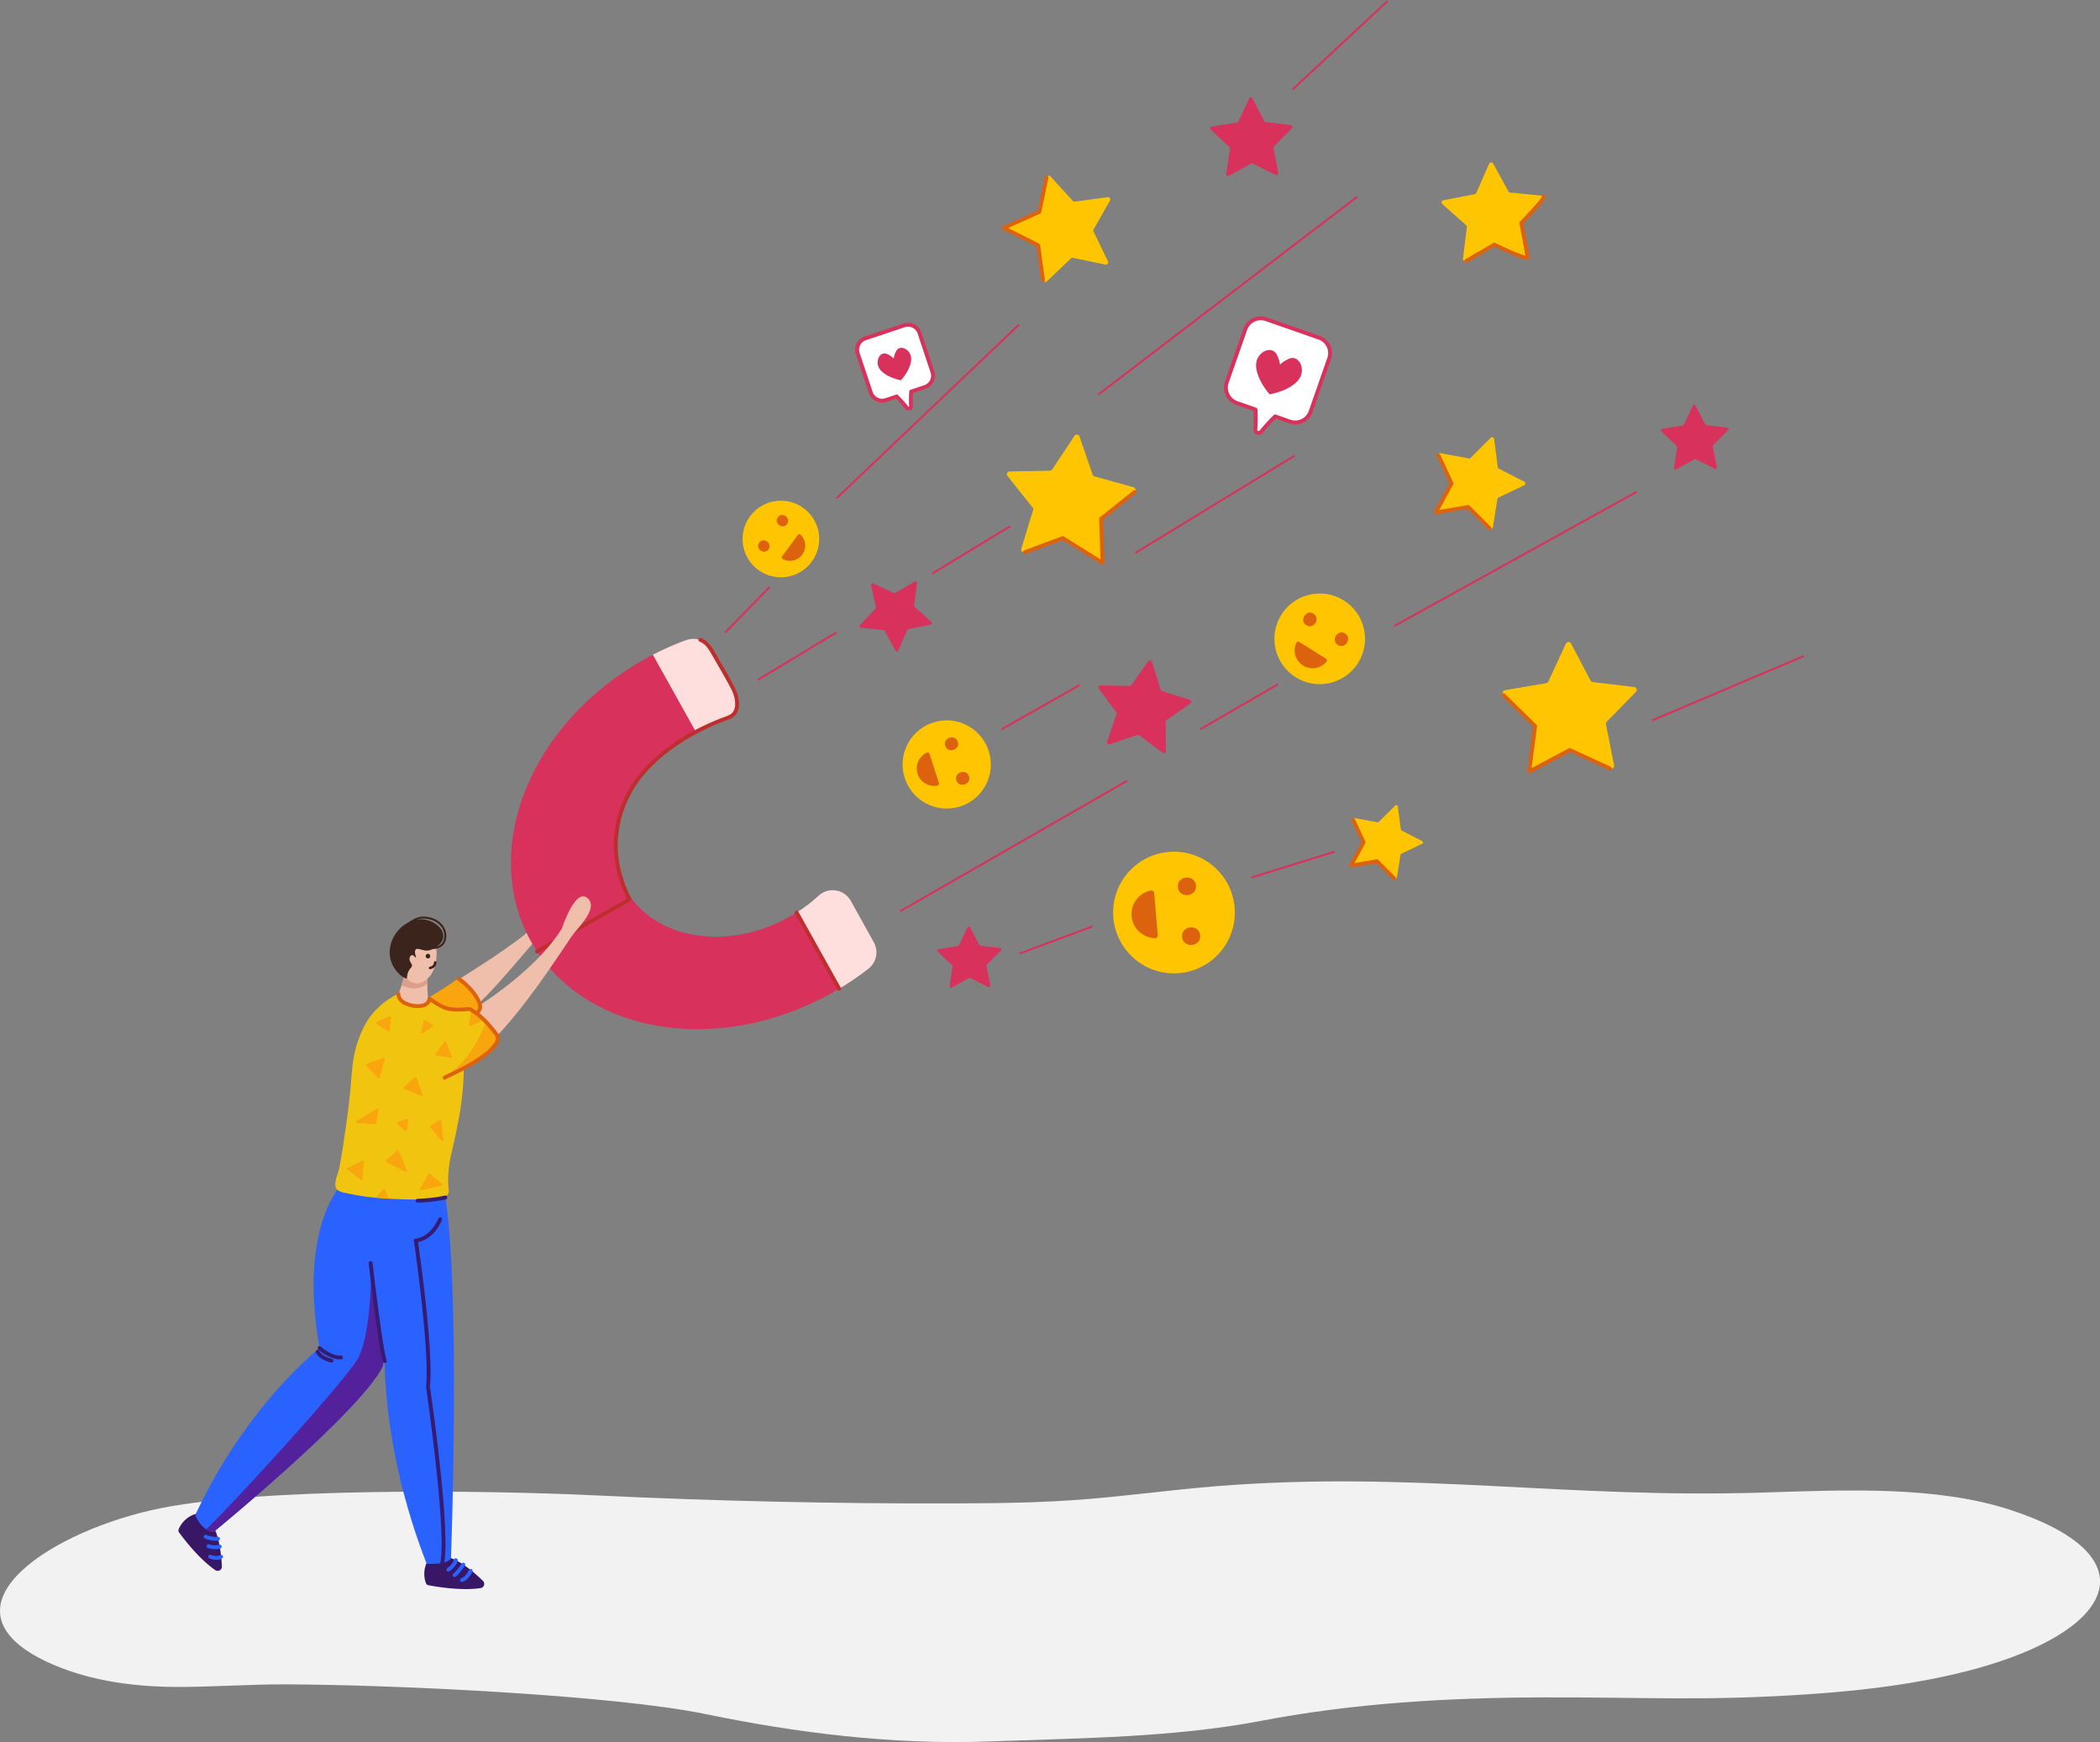 <svg xmlns="http://www.w3.org/2000/svg" viewBox="0 0 2183.98 1811.89">
  <rect x="0" y="0" width="2183.98" height="1811.89" fill="#808080" stroke="none"/>
  <defs>
    <style>
      .cls-1 {
        fill: #f2f2f2;
      }

      .cls-2 {
        fill: #efbfab;
      }

      .cls-3 {
        fill: #ffdede;
      }

      .cls-4 {
        fill: #D8315B;
      }

      .cls-5 {
        fill: #bf2e2e;
      }

      .cls-6 {
        fill: #381866;
      }

      .cls-7 {
        fill: #2962ff;
      }

      .cls-8 {
        fill: #53219c;
      }

      .cls-9 {
        fill: #351c72;
      }

      .cls-10 {
        fill: #f9a50d;
      }

      .cls-11 {
        fill: #dd620e;
      }

      .cls-12 {
        fill: #F1C40F;
      }

      .cls-13 {
        fill: #f46060;
      }

      .cls-14 {
        fill: #dd9f8a;
      }

      .cls-15 {
        fill: #3a241c;
      }

      .cls-16 {
        fill: #ffc500;
      }

      .cls-17 {
        fill: #fff;
      }
    </style>
  </defs>
  <g id="bg_text" data-name="bg text">
    <path class="cls-1" d="M1254.42,1705.82c-26.56.9-53.24,1.13-79.87,1.2-124.74.37-249.52-2.43-373.69-8.37-111.69-5.34-356.2-8.8-461.54,15.36-113.11,25.82-225.64,104-107.19,158.53,36.52,16.81,80.81,24.92,130.33,25.33,38.4.32,76.64-2.72,115-2.65,108.91.2,341.26,10.84,439,31.09,92.45,19.16,192.9,31.93,293.54,28.3,97.17-3.51,192.83-4.2,283.22-21.45,95.17-18.16,192.09-24.13,293.65-24.39,108.35-.29,165.71,3.93,273.15-3.09,65.59-4.28,131-12.94,187.71-29.92,135.74-40.63,167.69-115.13,24.67-162-76.05-24.93-169.35-20.89-255.71-18.08-206.54,6.72-364.52-22.88-569.27-6.63-49.42,3.93-97.73,10.91-147.27,14.43C1285,1704.55,1269.71,1705.29,1254.42,1705.82Z" transform="translate(-181.67 -143.34)"/>
  </g>
  <g id="people">
    <g>
      <path class="cls-2" d="M659.65,1161.4s63.42-39.14,75.79-53.52,23.32-33.82,29.83-25.55-13.67,27.76-21.93,34.27S687,1185.69,668.62,1195,659.65,1161.4,659.65,1161.4Z" transform="translate(-181.67 -143.34)"/>
      <g>
        <g>
          <path class="cls-3" d="M1084.89,1150.86a297.32,297.32,0,0,1-30.53,20.83l-44.22-79.23a163.32,163.32,0,0,0,23-17.61c10.27-9.45,26.7-6.56,33.48,5.64l23.74,42.8A21.63,21.63,0,0,1,1084.89,1150.86Z" transform="translate(-181.67 -143.34)"/>
          <path class="cls-3" d="M932.37,893.22a162.8,162.8,0,0,0-27.58,10.45l-44.24-79.24a296.06,296.06,0,0,1,34.68-15.31A21.66,21.66,0,0,1,921.56,819l23.74,42.8A21.63,21.63,0,0,1,932.37,893.22Z" transform="translate(-181.67 -143.34)"/>
          <path class="cls-4" d="M1054.36,1171.69c-2.84,1.72-5.71,3.37-8.63,5-119,66-258.66,41.64-312-54.47s-.11-227.52,118.86-293.55c2.65-1.46,5.28-2.89,7.94-4.24l44.24,79.24c-2.75,1.33-5.5,2.75-8.22,4.26-64.76,35.94-93.74,107.51-64.68,159.84s105.09,65.61,169.86,29.67q4.29-2.4,8.39-5Z" transform="translate(-181.67 -143.34)"/>
        </g>
        <path class="cls-5" d="M740.2,1134.83a2,2,0,0,1-1-3.76c34.53-19.18,85.51-47.66,94.64-53.19-7.91-14.43-11.5-32.67-11.89-34.78-6.21-33.06,3.19-68.63,25.15-95.16,20.15-24.35,51.31-45.24,87.74-58.81l.89-.33c3-1.08,5.76-2.11,7.64-4.27,4.9-5.63,2.84-16.53-1.15-24.28-4.34-8.43-9-16.57-13.39-24.1-1.25-2.13-2.48-4.28-3.72-6.44-1.56-2.72-3.12-5.44-4.71-8.15-2.47-4.19-5.71-8.76-11.08-10.86a2,2,0,1,1,1.47-3.74c6.55,2.56,10.43,8.06,13.07,12.56,1.6,2.72,3.17,5.46,4.74,8.19q1.85,3.22,3.7,6.42c4.42,7.58,9.11,15.77,13.49,24.28,3.54,6.88,7.65,20.67.61,28.76-2.56,2.94-6.13,4.25-9.28,5.41l-.88.32c-35.77,13.33-66.33,33.78-86,57.6-21.2,25.62-30.28,60-24.29,91.85.4,2.13,4.13,21.15,12.34,35.15a2,2,0,0,1,.21,1.5c-.27,1.12-.44,1.8-97.3,55.58A2,2,0,0,1,740.2,1134.83Z" transform="translate(-181.67 -143.34)"/>
        <path class="cls-5" d="M1054.36,1173.7a2,2,0,0,1-1.76-1l-44.21-79.23a2,2,0,0,1,3.51-2l44.21,79.23a2,2,0,0,1-.77,2.74A2,2,0,0,1,1054.36,1173.7Z" transform="translate(-181.67 -143.34)"/>
      </g>
      <path class="cls-6" d="M627.19,1765.53a27.73,27.73,0,0,0-2.52,24.45,3.18,3.18,0,0,0,2.38,2.09c7,1.36,33.87,6.13,54.51,3a4.39,4.39,0,0,0,2.38-7.48c-9.26-9-28.08-25.5-41.89-25.41C623,1762.31,627.19,1765.53,627.19,1765.53Z" transform="translate(-181.67 -143.34)"/>
      <path class="cls-6" d="M386,1717.71a27.8,27.8,0,0,0-18.52,16.17,3.17,3.17,0,0,0,.31,3.15c4.18,5.76,20.59,27.59,37.82,39.38a4.39,4.39,0,0,0,6.84-3.84c-.62-12.92-3.15-37.8-13.31-47.16C385.11,1712.52,386,1717.71,386,1717.71Z" transform="translate(-181.67 -143.34)"/>
      <path class="cls-7" d="M650.68,1764.26c-4.88,7-25.26,5.53-25.26,5.53C579.61,1652.47,581.83,1559,581.83,1559a33.74,33.74,0,0,1-2.1,5.35C557.19,1611.18,404,1736.57,404,1736.57a16.83,16.83,0,0,1-7.83-2.65c-7.73-4.9-11.41-14.81-11.41-14.81,53.45-114.67,129.29-173.66,129.29-173.66C490.29,1410.26,542.62,1369,542.62,1369s70.75-69.57,95.63-7.84S650.68,1764.26,650.68,1764.26Z" transform="translate(-181.67 -143.34)"/>
      <path class="cls-8" d="M580.59,1554.1l-.86,10.3C557.19,1611.18,404,1736.57,404,1736.57a16.83,16.83,0,0,1-7.83-2.65c32.16-31.06,144.17-154,157.47-177.24,14.15-24.68,14.24-92,14.21-100.36C568.52,1466.5,580.59,1554.1,580.59,1554.1Z" transform="translate(-181.67 -143.34)"/>
      <path class="cls-9" d="M581.83,1561a2,2,0,0,1-1.91-1.4c-4.8-15-14.4-98.78-14.81-102.34a2,2,0,0,1,4-.45c.1.86,10,87,14.64,101.57a2,2,0,0,1-1.3,2.53A2.21,2.21,0,0,1,581.83,1561Z" transform="translate(-181.67 -143.34)"/>
      <path class="cls-9" d="M641.58,1770.88l-.39,0a2,2,0,0,1-1.58-2.36c6.73-34.48-14.63-181.12-14.84-182.6a1.74,1.74,0,0,1,0-.51c4.06-37-12.45-150.27-12.62-151.41a2,2,0,0,1,4-.59c.69,4.67,16.68,114.38,12.66,152.18,1.31,9,21.56,149,14.77,183.7A2,2,0,0,1,641.58,1770.88Z" transform="translate(-181.67 -143.34)"/>
      <path class="cls-9" d="M614.13,1435.68a2,2,0,0,1-.27-4c16.57-2.29,23.5-20.63,23.57-20.82a2,2,0,0,1,3.77,1.39c-.31.85-7.85,20.79-26.79,23.42Z" transform="translate(-181.67 -143.34)"/>
      <path class="cls-2" d="M666.36,1197.78s69.85-40.16,99.76-88.93c0,0,13.5-41.86,26.23-31.66S782.73,1108,776.3,1117s-69.73,108.84-100.82,121.54S666.36,1197.78,666.36,1197.78Z" transform="translate(-181.67 -143.34)"/>
      <path class="cls-10" d="M618.33,1186.6c7.86-4.72,28.71-17.38,37.43-23.88a5.44,5.44,0,0,1,7.19.58c5.52,5.74,15.68,17.15,18.35,26a5.5,5.5,0,0,1-.51,4.38c-3.6,6.11-16.19,25.54-36.11,36s-27.16-25.73-28.94-37.59A5.44,5.44,0,0,1,618.33,1186.6Z" transform="translate(-181.67 -143.34)"/>
      <path class="cls-11" d="M666.34,1216.79a2,2,0,0,1-1.59-3.25c2.63-3.37,10.25-15,13.46-20.2a5.73,5.73,0,0,0,.57-4.75c-4.41-14-20.79-25.36-20.95-25.47a2,2,0,0,1,2.27-3.32c.72.49,17.69,12.26,22.52,27.58a9.81,9.81,0,0,1-1,8.07c-3.34,5.42-11,17-13.72,20.56A2,2,0,0,1,666.34,1216.79Z" transform="translate(-181.67 -143.34)"/>
      <path class="cls-12" d="M530.72,1378c1.2,5.15,9.44,5.92,14,6.89a235.27,235.27,0,0,0,27.64,4.19c4.5.46,9,.78,13.54,1q5,.3,10,.49l4.17.15c3.68.1,7.38.2,11.08.2a193.14,193.14,0,0,0,20-.73c1.15-.1,2.3-.22,3.44-.37l1.49-.19c2.37-.32,4.74-.7,7.06-1.18a6.61,6.61,0,0,0,5.31-7.33c-.91-7-1.47-20.23,2.66-38.08,2.63-11.37,5.2-22.78,7.34-34.26,1.37-7.4,2.57-14.84,3.47-22.31,0-.16,0-.3,0-.45q.39-3.12.7-6.35l.18-1.66c.32-3.13.58-6.3.76-9.48.29-4.49.4-9,.29-13.51,0-2.58-.17-5.2-.41-7.77a1.59,1.59,0,0,0,0-.29c0-.56-.08-1.11-.14-1.65a89.92,89.92,0,0,0-2.61-14c-2.21-8-5-16.79-9-24.78a55.08,55.08,0,0,0-12.48-16.91,39.52,39.52,0,0,0-3.38-2.66c-6.63-4.65-12.49-9.4-20.82-10.48-7.52-1-15-1.65-21.74,1.75-12.85,6.5-25.73,18.65-32.15,31.23-12.14,23.69-12.88,40.58-14.48,60.47-1.64,20.22-4.25,39.13-7.27,59.24-1.43,9.51-3,19-4.79,28.48C533.41,1363.8,529.24,1371.56,530.72,1378Z" transform="translate(-181.67 -143.34)"/>
      <path class="cls-12" d="M695.87,1232.23a44.12,44.12,0,0,1-8.94,7.43c-3.33,2-7.34,4.22-12.25,7.59-3.78,2.6-7.15,5.38-10.76,7.76a35.45,35.45,0,0,1-11.36,5.24c-1.43.35-2.86.61-4.3.83l-1.52.21c-6,.74-12,.82-17.79,2.67-37.43,12-24.13-80.4-24.13-80.4s13.12-5.32,31.93,4.79c.84.45,1.67.87,2.47,1.24,17,7.91,24.44-1.31,35,6.12a116.16,116.16,0,0,1,10.51,8.45l1.2,1.1,1,.94a79.62,79.62,0,0,1,12.17,14.17C701.49,1224.05,699.23,1228.48,695.87,1232.23Z" transform="translate(-181.67 -143.34)"/>
      <path class="cls-13" d="M648.46,1381.11c-.24-1.84-.46-4.11-.58-6.78,0,.94,0,1.76,0,2.51.06,2.33.2,4.6.39,6.83A6.82,6.82,0,0,0,648.46,1381.11Z" transform="translate(-181.67 -143.34)"/>
      <path class="cls-13" d="M647.89,1374.23c0-3.37.12-8,.34-13.26A105.42,105.42,0,0,0,647.89,1374.23Z" transform="translate(-181.67 -143.34)"/>
      <path class="cls-10" d="M645.66,1262.88l.54.23c.72-.4,1.45-.78,1.83-1l.12-.05c1.38-.61,3.61-1.61,6.38-3s5.92-2.9,9.38-4.73c1.26-.68,2.54-1.38,3.86-2.13,2.25-1.64,4.49-3.35,6.92-5,4.89-3.36,8.92-5.57,12.24-7.6.46-.28,1-.62,1.54-1a44,44,0,0,0,7.39-6.41c3.36-3.75,5.63-8.17,3.23-11.86a76.64,76.64,0,0,0-10.42-12.51s-.06-.09-.1-.09c-.53-.54-1.09-1.07-1.63-1.58-1.45,4-9.14,24.08-22.11,39.24-.42.51-.88,1-1.35,1.53-4.42,5-11.13,11.43-16.74,14.33,0,0-1,0-1.07,1.25C645.68,1262.66,645.55,1262.83,645.66,1262.88Z" transform="translate(-181.67 -143.34)"/>
      <path class="cls-2" d="M627,1185.54c-8.4,6.09-35.11.19-31.37-7.57a82.3,82.3,0,0,0,3.64-9.73c2.51-7.89,4.59-16.42,4.59-16.42s2.65-1,6.12-2.13c7.14-2.36,17.84-5.56,16.58-3a13.57,13.57,0,0,0-.6,4.1c-.23,3.82-.13,9.62.07,15.39C626.35,1175.93,627,1185.54,627,1185.54Z" transform="translate(-181.67 -143.34)"/>
      <g>
        <path class="cls-10" d="M573.21,1206.47l13.39-6.12a1,1,0,0,1,1.43,1l-1,14.07a1,1,0,0,1-1.55.78l-12.39-8A1,1,0,0,1,573.21,1206.47Z" transform="translate(-181.67 -143.34)"/>
        <path class="cls-10" d="M624.16,1204.37l7.33,4.9a1,1,0,0,1,0,1.68l-10.36,7a1,1,0,0,1-1.54-1.09l3-11.85A1,1,0,0,1,624.16,1204.37Z" transform="translate(-181.67 -143.34)"/>
        <path class="cls-10" d="M634.5,1239.52l9.25-12.49a1,1,0,0,1,1.75.21l6.13,14.78a1,1,0,0,1-1.09,1.39l-15.38-2.28A1,1,0,0,1,634.5,1239.52Z" transform="translate(-181.67 -143.34)"/>
        <path class="cls-10" d="M601.6,1274l11.65-10.11a1,1,0,0,1,1.62.43l6.06,17.45a1,1,0,0,1-1.34,1.27l-17.72-7.34A1,1,0,0,1,601.6,1274Z" transform="translate(-181.67 -143.34)"/>
        <path class="cls-10" d="M685.34,1240.61c-2.65,1.58-5.7,3.34-9.24,5.69a1,1,0,0,1-1.57-.74l-1-10.71a1,1,0,0,1,1.45-1l10.29,5A1,1,0,0,1,685.34,1240.61Z" transform="translate(-181.67 -143.34)"/>
        <path class="cls-10" d="M683.3,1204.8l-12.38,5.66a1,1,0,0,1-1.43-1.06l2-13.68a1,1,0,0,1,1.37-.81,7.18,7.18,0,0,1,1.4.79c2.56,1.85,5.85,4.38,9.34,7.42A1,1,0,0,1,683.3,1204.8Z" transform="translate(-181.67 -143.34)"/>
        <path class="cls-10" d="M562.65,1249.87l17.71-6.15a1,1,0,0,1,1.31,1.21l-5.08,19.39a1,1,0,0,1-1.71.44l-12.64-13.24A1,1,0,0,1,562.65,1249.87Z" transform="translate(-181.67 -143.34)"/>
        <path class="cls-10" d="M552.29,1309.34l21.38-12.94a1,1,0,0,1,1.53,1l-2.22,14.3a1,1,0,0,1-1.07.85l-19.17-1.35A1,1,0,0,1,552.29,1309.34Z" transform="translate(-181.67 -143.34)"/>
        <path class="cls-10" d="M594.72,1312.3l8.37,7.25a1,1,0,0,0,1.66-.59l1.88-11a1,1,0,0,0-1.34-1.12L595,1310.58A1,1,0,0,0,594.72,1312.3Z" transform="translate(-181.67 -143.34)"/>
        <path class="cls-10" d="M639.12,1308.08l-9.9,6.38A1,1,0,0,0,629,1316l12,13.83a1,1,0,0,0,1.77-.77l-2.11-20.21A1,1,0,0,0,639.12,1308.08Z" transform="translate(-181.67 -143.34)"/>
        <path class="cls-10" d="M583,1350.3l11.82-10.25a1,1,0,0,1,1.6.38l8.42,20.31a1,1,0,0,1-1.39,1.29l-20.24-10A1,1,0,0,1,583,1350.3Z" transform="translate(-181.67 -143.34)"/>
        <path class="cls-10" d="M543.07,1359.7l13.86,10.73a1,1,0,0,0,1.63-.73l1.29-18.19a1,1,0,0,0-1.46-1L543.25,1358A1,1,0,0,0,543.07,1359.7Z" transform="translate(-181.67 -143.34)"/>
        <path class="cls-10" d="M618.76,1379.67l8.4-15.26a1,1,0,0,1,1.54-.29l12.67,10.66a1,1,0,0,1-.44,1.76l-21.07,4.61A1,1,0,0,1,618.76,1379.67Z" transform="translate(-181.67 -143.34)"/>
        <path class="cls-10" d="M584.25,1390c-3.3-.21-6.61-.46-9.9-.76a1,1,0,0,1-.66-1.69l6.54-7.28a1,1,0,0,1,1.69.29l3.33,8A1,1,0,0,1,584.25,1390Z" transform="translate(-181.67 -143.34)"/>
      </g>
      <path class="cls-14" d="M626,1166.23c-4.19,4-12.42,8.19-26.76,2,2.51-7.89,4.59-16.42,4.59-16.42s2.65-1,6.12-2.13l16,1.15C625.72,1154.66,625.82,1160.46,626,1166.23Z" transform="translate(-181.67 -143.34)"/>
      <path class="cls-2" d="M630.38,1115.27c6.82,6.29,10,39-8.25,48.89s-28.94-19.61-21.35-36.63S622.89,1108.35,630.38,1115.27Z" transform="translate(-181.67 -143.34)"/>
      <path class="cls-7" d="M604.3,1400.49l2.36-.07-.13.26Z" transform="translate(-181.67 -143.34)"/>
      <path class="cls-11" d="M644.15,1266.27a2,2,0,0,1-1-3.77l2.06-1.15c.75-.41,1.52-.81,1.91-1l.22-.1c1.35-.59,3.56-1.58,6.3-2.92,3.35-1.61,6.39-3.15,9.32-4.7,1.23-.67,2.5-1.35,3.81-2.1a132.41,132.41,0,0,0,20.41-13.43c5.42-4.53,8.78-8.65,10-12.25a4.93,4.93,0,0,0-.84-4.48,137.76,137.76,0,0,0-9.12-11.1l-.12-.13a74.38,74.38,0,0,0-16.43-13.8,3.73,3.73,0,0,0-2.31-.47c-5.63.52-16,1.1-22.33-.74-6-1.74-13-6.32-16.54-8.85a10.53,10.53,0,0,1-6.29,5.41c-8,2.9-20.1-.25-25.17-4.9-4.55-4.19-4-8.8-4-9a2,2,0,1,1,4,.53c0,.08-.24,2.8,2.71,5.51,4.13,3.78,14.66,6.41,21.08,4.08,2.72-1,4.21-2.69,4.55-5.21a2,2,0,0,1,1.23-1.59,2,2,0,0,1,2,.27c.1.08,10,7.7,17.55,9.89,6,1.72,16.53,1,20.81.6a7.72,7.72,0,0,1,4.75,1A78,78,0,0,1,690,1206.31a1.93,1.93,0,0,1,.31.33,142.46,142.46,0,0,1,9.3,11.32,9,9,0,0,1,1.42,8.17c-1.47,4.36-5.14,9-11.23,14a135.3,135.3,0,0,1-21,13.85c-1.32.75-2.62,1.45-3.89,2.14-3,1.58-6.07,3.14-9.45,4.77-2.8,1.36-5.06,2.37-6.44,3-.4.18-1.1.55-1.78.93l-2.06,1.15A2,2,0,0,1,644.15,1266.27Z" transform="translate(-181.67 -143.34)"/>
      <path class="cls-9" d="M616,1394.19a2,2,0,0,1-.07-4c17.31-.55,28.3-3.32,28.41-3.35a2,2,0,1,1,1,3.9c-.46.12-11.49,2.9-29.28,3.46Z" transform="translate(-181.67 -143.34)"/>
      <g>
        <path class="cls-7" d="M648.05,1777.89a2,2,0,0,1-1.14-3.66c5.85-4,6.77-8.35,6.81-8.54a2,2,0,0,1,3.95.73c0,.24-1.16,6.1-8.49,11.12A2,2,0,0,1,648.05,1777.89Z" transform="translate(-181.67 -143.34)"/>
        <path class="cls-7" d="M654.4,1783.59a2,2,0,0,1-1.29-3.55c4-3.4,8.72-10.39,8.77-10.46a2,2,0,1,1,3.34,2.24c-.2.3-5,7.52-9.52,11.29A2,2,0,0,1,654.4,1783.59Z" transform="translate(-181.67 -143.34)"/>
        <path class="cls-7" d="M662.22,1788.69a2,2,0,0,1-.59-3.93c3.67-1.14,6.81-6.48,7.72-8.45A2,2,0,0,1,673,1778c-.16.35-4,8.7-10.18,10.61A1.79,1.79,0,0,1,662.22,1788.69Z" transform="translate(-181.67 -143.34)"/>
      </g>
      <g>
        <path class="cls-7" d="M406.1,1745.87a29.85,29.85,0,0,1-11.33-2.39,2,2,0,1,1,1.53-3.71c6.74,2.78,11.68,2,11.72,2a2,2,0,0,1,.72,4A15.86,15.86,0,0,1,406.1,1745.87Z" transform="translate(-181.67 -143.34)"/>
        <path class="cls-7" d="M405.44,1754.6a27.81,27.81,0,0,1-7.48-1.09,2,2,0,1,1,1.07-3.87c6.67,1.84,10.33.42,10.37.4a2,2,0,0,1,2.62,1.09,2,2,0,0,1-1,2.61A15,15,0,0,1,405.44,1754.6Z" transform="translate(-181.67 -143.34)"/>
        <path class="cls-7" d="M406.57,1765.69a19.71,19.71,0,0,1-7-1.38,2,2,0,1,1,1.42-3.76c6.25,2.37,9.33.34,9.46.25a2,2,0,0,1,2.79.49,2,2,0,0,1-.43,2.77A11.06,11.06,0,0,1,406.57,1765.69Z" transform="translate(-181.67 -143.34)"/>
      </g>
      <g>
        <path class="cls-15" d="M626.69,1140.18c-3.11-.07-3-4.89.11-4.82s3,4.9-.11,4.82Z" transform="translate(-181.67 -143.34)"/>
        <path class="cls-15" d="M628.93,1151.4a1.24,1.24,0,0,0,.33,0c5.27-1.27,6.41-5.18,6.28-7.07a1.32,1.32,0,0,0-1.4-1.21,1.3,1.3,0,0,0-1.21,1.39c0,.35,0,3.32-4.28,4.36a1.3,1.3,0,0,0,.28,2.57Z" transform="translate(-181.67 -143.34)"/>
      </g>
      <path class="cls-9" d="M535.5,1557.27c-11.65,0-22.36-9.92-22.82-10.36a2,2,0,1,1,2.75-2.93c.1.1,10.59,9.83,20.85,9.26a2,2,0,1,1,.2,4C536.15,1557.27,535.82,1557.27,535.5,1557.27Z" transform="translate(-181.67 -143.34)"/>
      <path class="cls-9" d="M526.08,1560.54a2.49,2.49,0,0,1-.53-.07c-12.75-3.54-15.22-9.79-15.46-10.49a2,2,0,0,1,3.8-1.34c.06.16,2.16,5,12.73,7.95a2,2,0,0,1-.54,4Z" transform="translate(-181.67 -143.34)"/>
      <path class="cls-15" d="M634.6,1104.29c8.71,6,12.61,16.32.27,24.33-10,6.52-13.66,1.69-19.16,1.66-3.57,0-2.52,5-1.35,8.48a.4.4,0,0,1-.69.37c-1.58-1.93-3.78-3.66-5.38-1.07s-.25,5.55,1.17,7.52a3.27,3.27,0,0,1-.27,4.18,15.52,15.52,0,0,0-4.23,11.17c0,1-5-1.93-5.22-2.07a33.05,33.05,0,0,1-7.77-8.4c-13.48-19.94,1.85-48.24,25.21-50.86A26.82,26.82,0,0,1,634.6,1104.29Z" transform="translate(-181.67 -143.34)"/>
      <path class="cls-15" d="M629.11,1130.59a74.26,74.26,0,0,1-11.44-1.14,1,1,0,1,1,.31-2c12.1,1.93,23.56,2.34,25.5-7.59a15.82,15.82,0,0,0-3.16-13.08c-3.86-4.87-10.39-7.82-17.92-8.1-13.83-.59-28.57,19.41-29.65,22.06a1,1,0,1,1-1.86-.76c1.17-2.87,16.09-23.32,31-23.32h.6c8.12.3,15.19,3.53,19.41,8.86a17.82,17.82,0,0,1,3.57,14.72C643.82,1128.61,636.41,1130.59,629.11,1130.59Z" transform="translate(-181.67 -143.34)"/>
      <g>
        <g>
          <g>
            <path class="cls-16" d="M1681.65,355.58l24.8,22a2.32,2.32,0,0,1,.76,2l-4.09,32.92a2.3,2.3,0,0,0,3.45,2.27L1735.19,398a2.31,2.31,0,0,1,2.14-.1L1767.38,412a2.31,2.31,0,0,0,3.23-2.58l-7.12-32.4a2.31,2.31,0,0,1,.57-2.07l22.65-24.23a2.3,2.3,0,0,0-1.45-3.87l-33-3.25a2.29,2.29,0,0,1-1.79-1.18l-16-29a2.31,2.31,0,0,0-4.13.19L1717,344a2.34,2.34,0,0,1-1.68,1.34l-32.57,6.29A2.3,2.3,0,0,0,1681.65,355.58Z" transform="translate(-181.67 -143.34)"/>
            <path class="cls-11" d="M1706.58,416.82a2,2,0,0,1-1-3.74l29.12-17a2,2,0,0,1,1.88-.07c12.44,5.94,26.41,12,31.46,13.32-1.53-8.9-6.17-33.34-6.22-33.61a2,2,0,0,1,.51-1.76c10.51-11.1,22.43-23.68,22.66-26.24a2,2,0,0,1,4,.36c-.29,3.25-4.19,8-23,27.9,1,5.32,5.54,29.27,6.41,34.83a2.35,2.35,0,0,1-.92,2.27c-1,.73-3.24,2.44-35.64-13l-28.2,16.47A2.07,2.07,0,0,1,1706.58,416.82Z" transform="translate(-181.67 -143.34)"/>
          </g>
          <path class="cls-4" d="M1089.82,750.11l21.26,10a1.64,1.64,0,0,0,1.52-.07l20.32-11.82a1.63,1.63,0,0,1,2.44,1.62l-3,23.32a1.63,1.63,0,0,0,.53,1.43l17.52,15.67a1.63,1.63,0,0,1-.79,2.82l-23.1,4.38a1.65,1.65,0,0,0-1.19.94L1115.87,820a1.63,1.63,0,0,1-2.93.13l-11.3-20.62a1.63,1.63,0,0,0-1.26-.84L1077,796.24a1.64,1.64,0,0,1-1-2.75l16.12-17.11a1.65,1.65,0,0,0,.41-1.47l-5-23A1.63,1.63,0,0,1,1089.82,750.11Z" transform="translate(-181.67 -143.34)"/>
          <path class="cls-4" d="M1333,914.84l9.85-28.81a2.11,2.11,0,0,0-.31-1.94l-18.14-24.44a2.11,2.11,0,0,1,1.73-3.38l30.44.46a2.1,2.1,0,0,0,1.75-.89L1375.94,831a2.12,2.12,0,0,1,3.75.6l9,29.09a2.14,2.14,0,0,0,1.39,1.4l29,9.1a2.12,2.12,0,0,1,.59,3.75l-24.9,17.52a2.11,2.11,0,0,0-.9,1.75l.32,30.45a2.12,2.12,0,0,1-3.39,1.71l-24.35-18.27a2.16,2.16,0,0,0-2-.31l-28.85,9.71A2.12,2.12,0,0,1,1333,914.84Z" transform="translate(-181.67 -143.34)"/>
          <g>
            <circle class="cls-16" cx="1402.59" cy="1092.46" r="63.28" transform="translate(-543.34 1168.41) rotate(-45)"/>
            <g>
              <path class="cls-11" d="M1411,1117.85c-1-12.14,17.83-13.76,18.86-1.61S1412,1130,1411,1117.85Z" transform="translate(-181.67 -143.34)"/>
              <path class="cls-11" d="M1406.6,1066c-1-12.14,17.83-13.76,18.86-1.6s-17.83,13.76-18.86,1.6Z" transform="translate(-181.67 -143.34)"/>
            </g>
            <path class="cls-11" d="M1382,1072.13a2.84,2.84,0,0,0-3.38-2.57,25,25,0,0,0,4.21,49.52,2.85,2.85,0,0,0,2.9-3.1Z" transform="translate(-181.67 -143.34)"/>
          </g>
          <g>
            <g>
              <path class="cls-17" d="M1122.06,481.73l-40.48,13.53a12.49,12.49,0,0,0-7.88,15.8l13.53,40.47a12.48,12.48,0,0,0,15.8,7.88l11.18-3.73a117.1,117.1,0,0,1,10.49,11.78,2.5,2.5,0,0,0,4.49-1.64,126.16,126.16,0,0,1,.06-15.17l14.26-4.77a12.49,12.49,0,0,0,7.88-15.79l-13.54-40.48A12.47,12.47,0,0,0,1122.06,481.73Z" transform="translate(-181.67 -143.34)"/>
              <path class="cls-4" d="M1126.68,570.47a4.47,4.47,0,0,1-3.58-1.8,111.88,111.88,0,0,0-9.44-10.69l-10,3.34a14.49,14.49,0,0,1-18.33-9.15l-13.53-40.48a14.51,14.51,0,0,1,9.14-18.34l40.48-13.53a14.49,14.49,0,0,1,18.34,9.15l13.53,40.48a14.51,14.51,0,0,1-9.15,18.34l-13,4.33a123.55,123.55,0,0,0,0,13.6,4.49,4.49,0,0,1-3,4.47A4.42,4.42,0,0,1,1126.68,570.47Zm-12.47-16.8a2,2,0,0,1,1.42.59,119.49,119.49,0,0,1,10.68,12,.43.43,0,0,0,.55.16.45.45,0,0,0,.33-.49,122.58,122.58,0,0,1,.06-15.43,2,2,0,0,1,1.37-1.75l14.25-4.76a10.48,10.48,0,0,0,6.61-13.26L1136,490.25a10.49,10.49,0,0,0-13.25-6.62l-40.48,13.54a10.46,10.46,0,0,0-6.61,13.25l13.53,40.48a10.48,10.48,0,0,0,13.25,6.61l11.18-3.74A2,2,0,0,1,1114.21,553.67Z" transform="translate(-181.67 -143.34)"/>
            </g>
            <path class="cls-4" d="M1127.05,509.64c-3.53-4.82-10-6.4-13.09-1.65a23.3,23.3,0,0,0-2.89,8.17,23.28,23.28,0,0,0-7.22-4.79c-5.37-1.9-9.55,3.21-9.47,9.19.07,4.83,3,8.27,6.45,10.86,5.09,3.82,11.34,6,17.12,7.29a6.64,6.64,0,0,0,.71.15,3.58,3.58,0,0,0,.47-.54c3.87-4.49,7.52-10,9.3-16.13C1129.63,518,1129.9,513.54,1127.05,509.64Z" transform="translate(-181.67 -143.34)"/>
          </g>
          <g>
            <g>
              <path class="cls-17" d="M1498.49,475.35l55,19.22A17,17,0,0,1,1564,516.28l-19.22,55a17,17,0,0,1-21.71,10.47l-15.19-5.31a161.88,161.88,0,0,0-14.55,15.9,3.41,3.41,0,0,1-6.1-2.32,167.36,167.36,0,0,0,.19-20.72L1468,562.55a17,17,0,0,1-10.47-21.71l19.22-55A17,17,0,0,1,1498.49,475.35Z" transform="translate(-181.67 -143.34)"/>
              <path class="cls-4" d="M1490.67,595.71a5.5,5.5,0,0,1-2-.37,5.34,5.34,0,0,1-3.5-5.43,169.54,169.54,0,0,0,.27-19.14l-18.1-6.32a19.06,19.06,0,0,1-11.71-24.27l19.22-55a19,19,0,0,1,24.27-11.7l55,19.21a19.06,19.06,0,0,1,11.71,24.27l-19.22,55a19.06,19.06,0,0,1-24.27,11.71l-14-4.9a153.54,153.54,0,0,0-13.47,14.83A5.31,5.31,0,0,1,1490.67,595.71Zm2.19-119.31a15.1,15.1,0,0,0-6.52,1.5,14.94,14.94,0,0,0-7.66,8.59l-19.22,55a15.06,15.06,0,0,0,9.24,19.15l19.37,6.76a2,2,0,0,1,1.34,1.78,169.2,169.2,0,0,1-.19,21,1.35,1.35,0,0,0,.91,1.41,1.32,1.32,0,0,0,1.59-.45A163,163,0,0,1,1506.45,575a2,2,0,0,1,2.07-.45l15.2,5.3a15,15,0,0,0,19.14-9.23l19.22-55a15,15,0,0,0-9.23-19.15l-55-19.22A15,15,0,0,0,1492.86,476.4Z" transform="translate(-181.67 -143.34)"/>
            </g>
            <path class="cls-4" d="M1491.17,513.37c4.91-6.52,13.69-8.56,17.9-2a31.81,31.81,0,0,1,3.79,11.22,31.86,31.86,0,0,1,10-6.42c7.36-2.49,13,4.57,12.75,12.73-.18,6.6-4.23,11.23-9,14.71-7,5.12-15.59,8-23.52,9.64a9,9,0,0,1-1,.19,5,5,0,0,1-.64-.75c-5.19-6.19-10.09-13.8-12.4-22.19C1487.48,524.8,1487.2,518.65,1491.17,513.37Z" transform="translate(-181.67 -143.34)"/>
          </g>
          <path class="cls-4" d="M1190.48,1107.67l9.54,18.44a1.45,1.45,0,0,0,1.1.77l20.6,2.6a1.44,1.44,0,0,1,.84,2.44L1208,1146.69a1.47,1.47,0,0,0-.4,1.29l3.9,20.39a1.44,1.44,0,0,1-2.06,1.56l-18.56-9.32a1.44,1.44,0,0,0-1.34,0l-18.19,10a1.44,1.44,0,0,1-2.12-1.48l3.12-20.53a1.44,1.44,0,0,0-.44-1.27l-15.13-14.2a1.44,1.44,0,0,1,.75-2.48l20.48-3.37a1.44,1.44,0,0,0,1.07-.81l8.84-18.79A1.44,1.44,0,0,1,1190.48,1107.67Z" transform="translate(-181.67 -143.34)"/>
          <path class="cls-4" d="M1945,565.2l10,19.43a1.5,1.5,0,0,0,1.16.81l21.7,2.74a1.52,1.52,0,0,1,.89,2.58l-15.37,15.56a1.5,1.5,0,0,0-.41,1.35l4.1,21.49a1.51,1.51,0,0,1-2.17,1.64L1945.41,621a1.55,1.55,0,0,0-1.42,0l-19.17,10.54a1.52,1.52,0,0,1-2.23-1.56l3.29-21.62a1.54,1.54,0,0,0-.46-1.34l-16-15a1.52,1.52,0,0,1,.79-2.61l21.58-3.56a1.51,1.51,0,0,0,1.13-.85l9.31-19.79A1.53,1.53,0,0,1,1945,565.2Z" transform="translate(-181.67 -143.34)"/>
          <path class="cls-4" d="M1484.16,245.53l12.23,23.65a1.87,1.87,0,0,0,1.42,1l26.41,3.33a1.84,1.84,0,0,1,1.09,3.13l-18.71,18.95a1.82,1.82,0,0,0-.5,1.64l5,26.16a1.85,1.85,0,0,1-2.65,2l-23.79-11.94a1.86,1.86,0,0,0-1.73,0l-23.33,12.83a1.85,1.85,0,0,1-2.72-1.89l4-26.33a1.82,1.82,0,0,0-.56-1.63l-19.41-18.22a1.85,1.85,0,0,1,1-3.18l26.28-4.32a1.85,1.85,0,0,0,1.37-1l11.33-24.1A1.85,1.85,0,0,1,1484.16,245.53Z" transform="translate(-181.67 -143.34)"/>
          <g>
            <circle class="cls-16" cx="993.71" cy="703.88" r="39.85" transform="translate(-19.33 1450.33) rotate(-82.25)"/>
            <g>
              <path class="cls-11" d="M1000.21,688.34c-4.53,6.19-14.15-.84-9.62-7s14.16.84,9.62,7Z" transform="translate(-181.67 -143.34)"/>
              <path class="cls-11" d="M980.87,714.78c-4.53,6.19-14.16-.84-9.62-7s14.15.84,9.62,7Z" transform="translate(-181.67 -143.34)"/>
            </g>
            <path class="cls-11" d="M995.09,722.06a1.79,1.79,0,0,0,.54,2.62,15.78,15.78,0,0,0,18.48-25.27,1.79,1.79,0,0,0-2.66.28Z" transform="translate(-181.67 -143.34)"/>
          </g>
          <g>
            <circle class="cls-16" cx="1554.15" cy="807.81" r="47.13" transform="translate(-323.01 224.87) rotate(-12.93)"/>
            <g>
              <path class="cls-11" d="M1573,814.16c-7.69-4.82-.21-16.77,7.49-11.95s.21,16.78-7.49,11.95Z" transform="translate(-181.67 -143.34)"/>
              <path class="cls-11" d="M1540.2,793.58c-7.68-4.81-.21-16.77,7.49-11.94s.21,16.77-7.49,11.94Z" transform="translate(-181.67 -143.34)"/>
            </g>
            <path class="cls-11" d="M1532.83,811a2.12,2.12,0,0,0-3,.86,18.66,18.66,0,0,0,31.38,19.66,2.12,2.12,0,0,0-.56-3.12Z" transform="translate(-181.67 -143.34)"/>
          </g>
          <g>
            <circle class="cls-16" cx="1166.23" cy="938.41" r="45.87" transform="translate(-400.38 1363.07) rotate(-61.12)"/>
            <g>
              <path class="cls-11" d="M1176.33,955c-2.71-8.4,10.34-12.64,13.06-4.22s-10.34,12.63-13.06,4.22Z" transform="translate(-181.67 -143.34)"/>
              <path class="cls-11" d="M1164.73,919.08c-2.71-8.41,10.34-12.64,13.06-4.22s-10.34,12.63-13.06,4.22Z" transform="translate(-181.67 -143.34)"/>
            </g>
            <path class="cls-11" d="M1148.36,927.42a2.07,2.07,0,0,0-2.81-1.26,18.16,18.16,0,0,0,11.08,34.28,2.06,2.06,0,0,0,1.53-2.67Z" transform="translate(-181.67 -143.34)"/>
          </g>
          <g>
            <path class="cls-16" d="M1229.45,638.4l26.12,32.87a2.92,2.92,0,0,1,.51,2.67l-12.27,40.14a2.92,2.92,0,0,0,3.81,3.59L1287,703a2.9,2.9,0,0,1,2.69.34L1324,727.4a2.92,2.92,0,0,0,4.59-2.52l-1.81-41.94a2.91,2.91,0,0,1,1.16-2.45l33.52-25.27a2.92,2.92,0,0,0-1-5.14l-40.45-11.24a2.89,2.89,0,0,1-2-1.86l-13.68-39.69a2.92,2.92,0,0,0-5.19-.66l-23.18,35a2.89,2.89,0,0,1-2.38,1.3l-42,.74A2.92,2.92,0,0,0,1229.45,638.4Z" transform="translate(-181.67 -143.34)"/>
            <path class="cls-11" d="M1328.36,730.87a2,2,0,0,1-1.07-.31l-40.57-25.34-38.4,14.33a2,2,0,0,1-1.4-3.76l39.33-14.69a2,2,0,0,1,1.76.18l38.21,23.87L1324.8,683a2,2,0,0,1,.75-1.64l34.68-27.72a2,2,0,1,1,2.51,3.14l-33.89,27.09,1.52,44.91a2,2,0,0,1-2,2.08Z" transform="translate(-181.67 -143.34)"/>
          </g>
          <g>
            <path class="cls-16" d="M1883,863l-30.31,31a3,3,0,0,0-.81,2.69l8.39,42.57a3,3,0,0,1-4.3,3.29L1817,923.34a3,3,0,0,0-2.8.07l-37.9,21.13a3,3,0,0,1-4.45-3.07l6.28-42.93a3,3,0,0,0-.94-2.65l-31.81-29.51a3,3,0,0,1,1.55-5.19l42.77-7.29a3,3,0,0,0,2.23-1.71l18.24-39.37a3,3,0,0,1,5.41-.13l20.15,38.42a3,3,0,0,0,2.31,1.6l43.08,5.18A3,3,0,0,1,1883,863Z" transform="translate(-181.67 -143.34)"/>
            <path class="cls-11" d="M1772,947.9a2.07,2.07,0,0,1-1.15-.35,2,2,0,0,1-.85-1.92l6-46.36-32-31.46a2,2,0,0,1,2.81-2.87l32.75,32.16a2,2,0,0,1,.58,1.69l-5.65,43.5,38.78-20.66a2,2,0,0,1,1.79,0l41.7,19.17a2,2,0,0,1-1.68,3.66l-40.8-18.76-41.34,22A2.1,2.1,0,0,1,1772,947.9Z" transform="translate(-181.67 -143.34)"/>
          </g>
          <g>
            <path class="cls-16" d="M1660.63,1021l-21.54,10.25a1.63,1.63,0,0,0-.92,1.23L1634.4,1056a1.66,1.66,0,0,1-2.84.88l-16.41-17.32a1.63,1.63,0,0,0-1.46-.5l-23.56,3.69a1.65,1.65,0,0,1-1.71-2.43l11.4-20.95a1.65,1.65,0,0,0,0-1.54L1589,996.6a1.66,1.66,0,0,1,1.79-2.38l23.45,4.37a1.65,1.65,0,0,0,1.47-.46l16.89-16.84a1.66,1.66,0,0,1,2.82,1l3.09,23.65a1.65,1.65,0,0,0,.89,1.26l21.23,10.87A1.65,1.65,0,0,1,1660.63,1021Z" transform="translate(-181.67 -143.34)"/>
            <path class="cls-11" d="M1631.56,1058.93a2,2,0,0,1-1.42-.59L1613,1041.25l-26.08,4.45a2,2,0,0,1-2.11-2.94l12.75-23.42L1587.14,997a2,2,0,0,1,3.64-1.7l10.86,23.27a2,2,0,0,1-.06,1.81L1590.33,1041l23-3.92a2,2,0,0,1,1.75.56l17.87,17.81a2,2,0,0,1,0,2.84A2,2,0,0,1,1631.56,1058.93Z" transform="translate(-181.67 -143.34)"/>
          </g>
          <g>
            <path class="cls-16" d="M1766.88,648.05l-26.78,12.74a2.08,2.08,0,0,0-1.15,1.54l-4.69,29.29a2.06,2.06,0,0,1-3.53,1.09l-20.4-21.54a2.07,2.07,0,0,0-1.81-.62l-29.31,4.6a2.06,2.06,0,0,1-2.13-3l14.18-26.06a2,2,0,0,0,0-1.92l-13.42-26.45a2.05,2.05,0,0,1,2.21-3l29.16,5.43a2.06,2.06,0,0,0,1.83-.57l21-20.94a2.06,2.06,0,0,1,3.5,1.19l3.84,29.42a2.05,2.05,0,0,0,1.11,1.56l26.41,13.51A2.07,2.07,0,0,1,1766.88,648.05Z" transform="translate(-181.67 -143.34)"/>
            <path class="cls-11" d="M1730.73,694.72a2,2,0,0,1-1.42-.59l-21.48-21.42-32.68,5.57a2,2,0,0,1-2-.81,2,2,0,0,1-.13-2.13L1689,646l-13.07-28a2,2,0,1,1,3.64-1.7l13.5,28.94a2,2,0,0,1,0,1.81l-14.47,26.59,29.62-5a2,2,0,0,1,1.76.56l22.21,22.15a2,2,0,0,1-1.42,3.44Z" transform="translate(-181.67 -143.34)"/>
          </g>
          <g>
            <path class="cls-16" d="M1331.24,418.55l-33.75-7a2.38,2.38,0,0,0-2.14.62L1270.46,436a2.4,2.4,0,0,1-4-1.47l-3.79-34.26a2.37,2.37,0,0,0-1.24-1.84L1231,382.14a2.39,2.39,0,0,1,.15-4.29l31.41-14.19a2.38,2.38,0,0,0,1.37-1.75l6.13-33.92a2.39,2.39,0,0,1,4.12-1.19l23.2,25.49a2.38,2.38,0,0,0,2.1.76l34.15-4.65a2.39,2.39,0,0,1,2.4,3.56L1319,381.9a2.39,2.39,0,0,0-.08,2.22l15,31A2.4,2.4,0,0,1,1331.24,418.55Z" transform="translate(-181.67 -143.34)"/>
            <path class="cls-11" d="M1266.41,436.56a2,2,0,0,1-2-1.73l-4.89-35.06-34.89-17.59a2,2,0,0,1-1.1-1.84,2,2,0,0,1,1.18-1.79l36.09-16.3,7.29-34.68a2,2,0,1,1,3.93.83l-7.49,35.68a2,2,0,0,1-1.14,1.42l-33.19,15,32.07,16.17a2,2,0,0,1,1.09,1.52l5,36.11a2,2,0,0,1-1.72,2.26A1.27,1.27,0,0,1,1266.41,436.56Z" transform="translate(-181.67 -143.34)"/>
          </g>
        </g>
        <rect class="cls-4" x="925.98" y="776.45" width="66.03" height="2.01" transform="translate(-448.83 777.75) rotate(-45.71)"/>
        <rect class="cls-4" x="963.21" y="824.69" width="95.28" height="2.01" transform="translate(-462.87 497.46) rotate(-31.1)"/>
        <rect class="cls-4" x="1144.07" y="714.41" width="94.97" height="2.01" transform="translate(-379.92 579.77) rotate(-31.3)"/>
        <rect class="cls-4" x="1094" y="1026.07" width="271.18" height="2.01" transform="matrix(0.87, -0.5, 0.5, 0.87, -529.08, 601.18)"/>
        <rect class="cls-4" x="1238.91" y="1120.12" width="81.52" height="2.01" transform="translate(-492.71 374.38) rotate(-20.45)"/>
        <rect class="cls-4" x="1015.57" y="570.35" width="261.99" height="2.01" transform="translate(-259.58 804.46) rotate(-43.58)"/>
        <rect class="cls-4" x="1481.04" y="1041.61" width="90.81" height="2.01" transform="translate(-422.36 356.79) rotate(-17.27)"/>
        <rect class="cls-4" x="1423.59" y="877.43" width="93.5" height="2.01" transform="translate(-423.94 713.11) rotate(-30.12)"/>
        <rect class="cls-4" x="1289.22" y="449.65" width="338.77" height="2.01" transform="translate(-155.66 834.84) rotate(-37.38)"/>
        <rect class="cls-4" x="1613.49" y="723.81" width="288.4" height="2.01" transform="translate(-312.81 798.6) rotate(-28.97)"/>
        <rect class="cls-4" x="1348.41" y="666.7" width="193.88" height="2.01" transform="translate(-317.8 708.11) rotate(-31.42)"/>
        <rect class="cls-4" x="1892.96" y="858.25" width="171.47" height="2.01" transform="translate(-360.11 698.4) rotate(-23.01)"/>
        <rect class="cls-4" x="1507.72" y="189.15" width="135.29" height="2.01" transform="translate(110.96 980.91) rotate(-42.94)"/>
        <rect class="cls-4" x="1216.9" y="877.82" width="93.73" height="2.01" transform="translate(-450.57 592.74) rotate(-29.49)"/>
      </g>
    </g>
  </g>
</svg>
